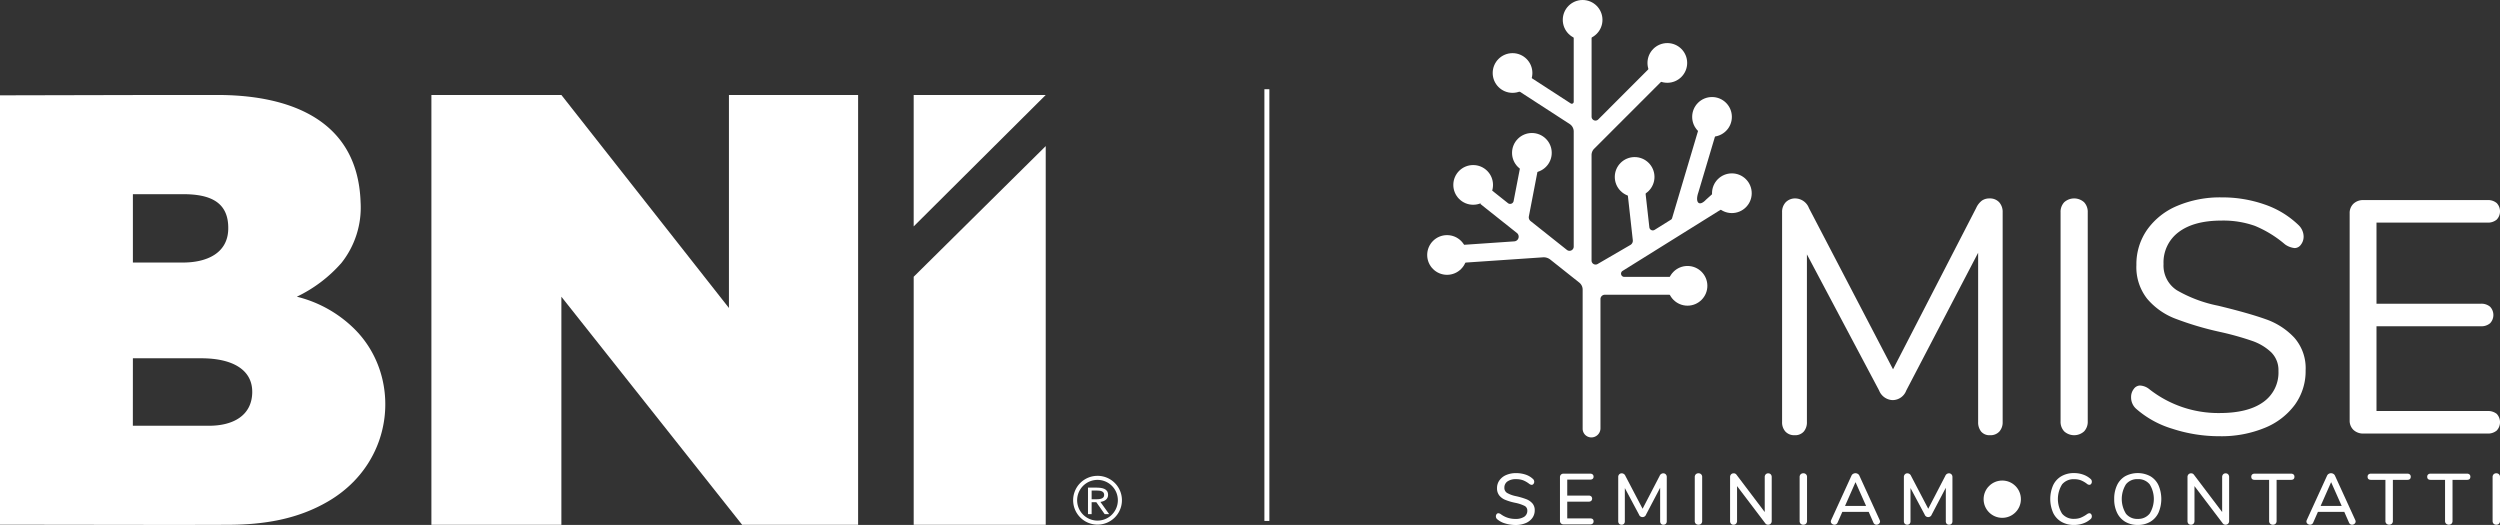 <svg xmlns="http://www.w3.org/2000/svg" xmlns:xlink="http://www.w3.org/1999/xlink" width="502.925" height="105.603" viewBox="0 0 502.925 105.603">
  <rect x="0" y="0" width="502.925" height="105.603" fill="#333333" stroke="none"/>
  <defs>
    <clipPath id="clip-path">
      <rect id="Rettangolo_144" data-name="Rettangolo 144" width="225.693" height="86.496" fill="#fff"/>
    </clipPath>
  </defs>
  <g id="Logo_BNI_Mise-Seminiamo-Contatti_Footer" transform="translate(-714.892 -5047.06)">
    <g id="Raggruppa_363" data-name="Raggruppa 363">
      <g id="Raggruppa_361" data-name="Raggruppa 361" transform="translate(81.707 4461.713)">
        <g id="Raggruppa_1" data-name="Raggruppa 1" transform="translate(943.083 671.549)">
          <path id="Tracciato_1" data-name="Tracciato 1" d="M937.67,651.073" transform="translate(-937.67 -651.073)" fill="#fff"/>
        </g>
        <g id="Raggruppa_3" data-name="Raggruppa 3" transform="translate(926.19 590.936)">
          <g id="Raggruppa_2" data-name="Raggruppa 2">
            <path id="Tracciato_2" data-name="Tracciato 2" d="M953.75,670.182V644.188a.873.873,0,0,1,.874-.874h13.531v-3.592H958.54a.652.652,0,0,1-.345-1.205l20.191-12.592-2.058-2.947-1.348,1.211c-1.348,1.449-2.253.631-1.542-1.444l3.726-12.519-3.44-1.027-5.57,18.723a.5.5,0,0,1-.214.281l-3.3,2.059a.693.693,0,0,1-1.055-.509l-.879-7.834a1.793,1.793,0,0,0-1.978-1.582h0a1.793,1.793,0,0,0-1.584,1.979l1.111,10.02a.985.985,0,0,1-.456.942l-6.626,3.853a.809.809,0,0,1-1.216-.7V615.205a1.786,1.786,0,0,1,.526-1.267l14.151-14.153-2.534-2.545L953.3,608.048a.783.783,0,0,1-1.337-.554V591.4a1.791,1.791,0,0,0-1.792-1.792h-.009a1.791,1.791,0,0,0-1.792,1.792v13.1a.389.389,0,0,1-.6.327l-9.186-5.956-1.954,3.014,10.922,7.081a1.792,1.792,0,0,1,.817,1.5v23.163a.847.847,0,0,1-1.375.662l-7.3-5.8a.967.967,0,0,1-.348-.94l1.832-9.514-3.527-.678-1.372,7.1a.713.713,0,0,1-1.144.424l-3.35-2.664-2.227,2.805,7.38,5.863a.947.947,0,0,1-.525,1.687l-11.628.795.24,3.582,17.162-1.167a2.142,2.142,0,0,1,1.473.458l5.827,4.627a1.79,1.79,0,0,1,.678,1.4v27.995a1.749,1.749,0,0,0,1.75,1.75h0A1.831,1.831,0,0,0,953.75,670.182Z" transform="translate(-924.789 -589.608)" fill="#fff"/>
          </g>
        </g>
        <g id="Raggruppa_14" data-name="Raggruppa 14" transform="translate(920.293 585.346)">
          <g id="Raggruppa_4" data-name="Raggruppa 4" transform="translate(48.377 53.506)">
            <circle id="Ellisse_1" data-name="Ellisse 1" cx="3.993" cy="3.993" r="3.993" fill="#fff"/>
          </g>
          <g id="Raggruppa_5" data-name="Raggruppa 5" transform="translate(37.738 31.601)">
            <circle id="Ellisse_2" data-name="Ellisse 2" cx="3.993" cy="3.993" r="3.993" fill="#fff"/>
          </g>
          <g id="Raggruppa_6" data-name="Raggruppa 6" transform="translate(0 47.3)">
            <circle id="Ellisse_3" data-name="Ellisse 3" cx="3.993" cy="3.993" r="3.993" fill="#fff"/>
          </g>
          <g id="Raggruppa_7" data-name="Raggruppa 7" transform="translate(5.256 33.205)">
            <circle id="Ellisse_4" data-name="Ellisse 4" cx="3.993" cy="3.993" r="3.993" fill="#fff"/>
          </g>
          <g id="Raggruppa_8" data-name="Raggruppa 8" transform="translate(17.069 26.758)">
            <circle id="Ellisse_5" data-name="Ellisse 5" cx="3.993" cy="3.993" r="3.993" fill="#fff"/>
          </g>
          <g id="Raggruppa_9" data-name="Raggruppa 9" transform="translate(13.177 10.693)">
            <circle id="Ellisse_6" data-name="Ellisse 6" cx="3.993" cy="3.993" r="3.993" fill="#fff"/>
          </g>
          <g id="Raggruppa_10" data-name="Raggruppa 10" transform="translate(27.275)">
            <circle id="Ellisse_7" data-name="Ellisse 7" cx="3.993" cy="3.993" r="3.993" fill="#fff"/>
          </g>
          <g id="Raggruppa_11" data-name="Raggruppa 11" transform="translate(44.315 8.668)">
            <circle id="Ellisse_8" data-name="Ellisse 8" cx="3.993" cy="3.993" r="3.993" fill="#fff"/>
          </g>
          <g id="Raggruppa_12" data-name="Raggruppa 12" transform="translate(53.306 19.521)">
            <circle id="Ellisse_9" data-name="Ellisse 9" cx="3.993" cy="3.993" r="3.993" fill="#fff"/>
          </g>
          <g id="Raggruppa_13" data-name="Raggruppa 13" transform="translate(57.299 34.879)">
            <circle id="Ellisse_10" data-name="Ellisse 10" cx="3.993" cy="3.993" r="3.993" fill="#fff"/>
          </g>
        </g>
        <g id="Raggruppa_15" data-name="Raggruppa 15" transform="translate(991.688 625.067)">
          <path id="Tracciato_3" data-name="Tracciato 3" d="M1018.4,616.55a2.9,2.9,0,0,1,.7,2.033V660.75a2.765,2.765,0,0,1-.667,1.932,2.394,2.394,0,0,1-1.865.733,2.189,2.189,0,0,1-1.8-.733,2.954,2.954,0,0,1-.6-1.932V626.709L999.71,654.422a2.946,2.946,0,0,1-2.732,1.932,3.032,3.032,0,0,1-2.731-1.932l-14.523-27.38V660.75a2.857,2.857,0,0,1-.632,1.932,2.292,2.292,0,0,1-1.832.733,2.4,2.4,0,0,1-1.865-.733,2.759,2.759,0,0,1-.666-1.932V618.583a2.818,2.818,0,0,1,.733-2.033,2.639,2.639,0,0,1,2-.766,3,3,0,0,1,2.665,1.932l16.92,32.442,16.721-32.442a3.856,3.856,0,0,1,1.166-1.5,2.6,2.6,0,0,1,1.5-.433A2.536,2.536,0,0,1,1018.4,616.55Z" transform="translate(-974.729 -615.585)" fill="#fff"/>
          <path id="Tracciato_4" data-name="Tracciato 4" d="M1018.177,662.648a2.809,2.809,0,0,1-.733-2.032V618.583a2.819,2.819,0,0,1,.733-2.033,2.989,2.989,0,0,1,4,0,2.819,2.819,0,0,1,.733,2.033v42.033a2.81,2.81,0,0,1-.733,2.032,2.986,2.986,0,0,1-4,0Z" transform="translate(-961.422 -615.585)" fill="#fff"/>
          <path id="Tracciato_5" data-name="Tracciato 5" d="M1036.556,662.163a19.534,19.534,0,0,1-7.295-4.03,3.055,3.055,0,0,1-1-2.332,2.608,2.608,0,0,1,.534-1.631,1.556,1.556,0,0,1,1.266-.7,3.23,3.23,0,0,1,1.865.733,22.45,22.45,0,0,0,14.123,4.8q5.729,0,8.792-2.2a7.245,7.245,0,0,0,3.065-6.261,5.034,5.034,0,0,0-1.466-3.764,10.569,10.569,0,0,0-3.864-2.3,58.336,58.336,0,0,0-6.462-1.8,62.961,62.961,0,0,1-8.959-2.664,13.936,13.936,0,0,1-5.662-4,10.256,10.256,0,0,1-2.165-6.794,12.078,12.078,0,0,1,2.165-7.1,14.021,14.021,0,0,1,6.062-4.8,22.069,22.069,0,0,1,8.892-1.7,25.784,25.784,0,0,1,8.694,1.432,18.329,18.329,0,0,1,6.761,4.1,3.25,3.25,0,0,1,1.066,2.331,2.618,2.618,0,0,1-.534,1.633,1.561,1.561,0,0,1-1.266.7,4.044,4.044,0,0,1-1.932-.733,22.642,22.642,0,0,0-6.062-3.73,18.948,18.948,0,0,0-6.728-1.066q-5.528,0-8.593,2.3a7.573,7.573,0,0,0-3.064,6.428,5.907,5.907,0,0,0,2.7,5.3,27.212,27.212,0,0,0,8.293,3.1q6.061,1.466,9.527,2.7a14.273,14.273,0,0,1,5.762,3.7,9.278,9.278,0,0,1,2.3,6.594,11.522,11.522,0,0,1-2.165,6.928,14.065,14.065,0,0,1-6.1,4.664,22.864,22.864,0,0,1-8.993,1.666A30.421,30.421,0,0,1,1036.556,662.163Z" transform="translate(-958.052 -615.632)" fill="#fff"/>
          <path id="Tracciato_6" data-name="Tracciato 6" d="M1062.55,662.27a2.552,2.552,0,0,1-.765-1.932V618.7a2.552,2.552,0,0,1,.765-1.932,2.823,2.823,0,0,1,2.033-.733H1089.5a2.7,2.7,0,0,1,1.866.6,2.416,2.416,0,0,1,0,3.331,2.692,2.692,0,0,1-1.866.6h-22.317v16.321h20.984a2.7,2.7,0,0,1,1.865.6,2.415,2.415,0,0,1,0,3.331,2.69,2.69,0,0,1-1.865.6h-20.984v17.053H1089.5a2.8,2.8,0,0,1,1.866.567,2.457,2.457,0,0,1,0,3.364,2.693,2.693,0,0,1-1.866.6h-24.914A2.818,2.818,0,0,1,1062.55,662.27Z" transform="translate(-947.607 -615.506)" fill="#fff"/>
        </g>
      </g>
      <g id="Raggruppa_362" data-name="Raggruppa 362" transform="translate(402.705 4700.779)">
        <g id="Raggruppa_90" data-name="Raggruppa 90" transform="translate(634.796 426.979)">
          <path id="Tracciato_11" data-name="Tracciato 11" d="M630.711,320.724" transform="translate(-630.711 -320.724)" fill="#fff"/>
        </g>
        <g id="Raggruppa_105" data-name="Raggruppa 105" transform="translate(613.116 441.451)">
          <path id="Tracciato_17" data-name="Tracciato 17" d="M614.974,342.6a4.151,4.151,0,0,1-1.583-.839.74.74,0,0,1-.275-.594.686.686,0,0,1,.144-.441.432.432,0,0,1,.347-.181.96.96,0,0,1,.492.189,4.8,4.8,0,0,0,2.938.955,3.1,3.1,0,0,0,1.779-.434,1.428,1.428,0,0,0,.622-1.244,1.027,1.027,0,0,0-.579-.955,7.58,7.58,0,0,0-1.852-.607,11.13,11.13,0,0,1-2-.594,2.96,2.96,0,0,1-1.222-.9,2.3,2.3,0,0,1-.442-1.454,2.653,2.653,0,0,1,.485-1.57,3.181,3.181,0,0,1,1.353-1.071,4.863,4.863,0,0,1,1.981-.383,5.953,5.953,0,0,1,1.9.29,3.962,3.962,0,0,1,1.475.854.75.75,0,0,1,.29.593.669.669,0,0,1-.152.434.446.446,0,0,1-.355.189.943.943,0,0,1-.477-.189,5.209,5.209,0,0,0-1.252-.731,3.963,3.963,0,0,0-1.411-.224,2.885,2.885,0,0,0-1.736.456,1.481,1.481,0,0,0-.622,1.267,1.17,1.17,0,0,0,.55,1.049,5.964,5.964,0,0,0,1.766.643,14.709,14.709,0,0,1,2.061.6,3.16,3.16,0,0,1,1.259.854,2.056,2.056,0,0,1,.469,1.4,2.568,2.568,0,0,1-.484,1.54,3.122,3.122,0,0,1-1.36,1.042,5.177,5.177,0,0,1-2.018.368A7.116,7.116,0,0,1,614.974,342.6Z" transform="translate(-613.116 -332.469)" fill="#fff"/>
        </g>
        <g id="Raggruppa_106" data-name="Raggruppa 106" transform="translate(626.007 441.567)">
          <path id="Tracciato_18" data-name="Tracciato 18" d="M623.773,342.568a.718.718,0,0,1-.195-.529v-8.753a.718.718,0,0,1,.195-.529.739.739,0,0,1,.543-.195h5.324a.754.754,0,0,1,.514.159.564.564,0,0,1,.181.449.542.542,0,0,1-.181.441.779.779,0,0,1-.514.152h-4.6v3.212h4.311a.748.748,0,0,1,.514.16.646.646,0,0,1,0,.9.754.754,0,0,1-.514.158h-4.311v3.372h4.6q.695,0,.7.593a.564.564,0,0,1-.181.448.748.748,0,0,1-.514.159h-5.324A.738.738,0,0,1,623.773,342.568Z" transform="translate(-623.578 -332.563)" fill="#fff"/>
        </g>
        <g id="Raggruppa_107" data-name="Raggruppa 107" transform="translate(637.726 441.494)">
          <path id="Tracciato_19" data-name="Tracciato 19" d="M642.653,332.713a.754.754,0,0,1,.2.543v8.884a.721.721,0,0,1-.18.52.662.662,0,0,1-.5.189.617.617,0,0,1-.477-.189.735.735,0,0,1-.174-.52v-6.729l-2.836,5.4a.749.749,0,0,1-1.417,0l-2.851-5.34v6.671a.74.74,0,0,1-.172.52.638.638,0,0,1-.493.189.631.631,0,0,1-.484-.195.727.727,0,0,1-.181-.514v-8.884a.75.75,0,0,1,.2-.543.691.691,0,0,1,.52-.209.818.818,0,0,1,.723.521l3.459,6.612,3.429-6.612a.809.809,0,0,1,.708-.521A.7.7,0,0,1,642.653,332.713Z" transform="translate(-633.089 -332.504)" fill="#fff"/>
        </g>
        <g id="Raggruppa_108" data-name="Raggruppa 108" transform="translate(653.121 441.494)">
          <path id="Tracciato_20" data-name="Tracciato 20" d="M645.785,342.647a.748.748,0,0,1-.2-.551v-8.84a.754.754,0,0,1,.2-.543.711.711,0,0,1,.536-.209.7.7,0,0,1,.752.753v8.84a.765.765,0,0,1-.195.551.742.742,0,0,1-.557.2A.725.725,0,0,1,645.785,342.647Z" transform="translate(-645.583 -332.504)" fill="#fff"/>
        </g>
        <g id="Raggruppa_109" data-name="Raggruppa 109" transform="translate(660.224 441.494)">
          <path id="Tracciato_21" data-name="Tracciato 21" d="M659.531,332.713a.771.771,0,0,1,.195.543v8.84a.753.753,0,0,1-.2.543.7.7,0,0,1-.521.209.663.663,0,0,1-.579-.29l-5.672-7.481V342.1a.769.769,0,0,1-.195.543.672.672,0,0,1-.514.209.659.659,0,0,1-.506-.2.778.778,0,0,1-.188-.551v-8.84a.75.75,0,0,1,.2-.543.691.691,0,0,1,.52-.209.664.664,0,0,1,.579.29l5.672,7.5v-7.032a.784.784,0,0,1,.189-.543.645.645,0,0,1,.506-.209A.672.672,0,0,1,659.531,332.713Z" transform="translate(-651.348 -332.504)" fill="#fff"/>
        </g>
        <g id="Raggruppa_110" data-name="Raggruppa 110" transform="translate(674.216 441.494)">
          <path id="Tracciato_22" data-name="Tracciato 22" d="M662.905,342.647a.749.749,0,0,1-.2-.551v-8.84a.754.754,0,0,1,.2-.543.714.714,0,0,1,.536-.209.7.7,0,0,1,.753.753v8.84a.76.76,0,0,1-.2.551.742.742,0,0,1-.557.2A.729.729,0,0,1,662.905,342.647Z" transform="translate(-662.703 -332.504)" fill="#fff"/>
        </g>
        <g id="Raggruppa_111" data-name="Raggruppa 111" transform="translate(680.495 441.48)">
          <path id="Tracciato_23" data-name="Tracciato 23" d="M677.7,342.2a.58.58,0,0,1-.224.462.755.755,0,0,1-.5.189.635.635,0,0,1-.355-.108.679.679,0,0,1-.253-.312l-.955-2.17h-5.3l-.955,2.17a.664.664,0,0,1-.26.312.671.671,0,0,1-.362.108.779.779,0,0,1-.514-.189.58.58,0,0,1-.224-.462.79.79,0,0,1,.073-.29l4.08-8.927a.768.768,0,0,1,.327-.362.911.911,0,0,1,.94,0,.773.773,0,0,1,.325.362l4.081,8.927A.814.814,0,0,1,677.7,342.2Zm-7.046-3.126h4.239l-2.127-4.789Z" transform="translate(-667.799 -332.492)" fill="#fff"/>
        </g>
        <g id="Raggruppa_112" data-name="Raggruppa 112" transform="translate(695.195 441.494)">
          <path id="Tracciato_24" data-name="Tracciato 24" d="M689.293,332.713a.75.75,0,0,1,.2.543v8.884a.716.716,0,0,1-.181.52.659.659,0,0,1-.5.189.619.619,0,0,1-.478-.189.734.734,0,0,1-.174-.52v-6.729l-2.835,5.4a.75.75,0,0,1-1.418,0l-2.85-5.34v6.671a.734.734,0,0,1-.174.52.719.719,0,0,1-.977-.006.727.727,0,0,1-.181-.514v-8.884a.75.75,0,0,1,.2-.543.694.694,0,0,1,.521-.209.819.819,0,0,1,.723.521l3.458,6.612,3.429-6.612a.812.812,0,0,1,.709-.521A.692.692,0,0,1,689.293,332.713Z" transform="translate(-679.729 -332.504)" fill="#fff"/>
        </g>
        <g id="Raggruppa_113" data-name="Raggruppa 113" transform="translate(724.639 441.451)">
          <path id="Tracciato_25" data-name="Tracciato 25" d="M705.867,342.272a4.149,4.149,0,0,1-1.663-1.809,6.952,6.952,0,0,1,0-5.556,4.143,4.143,0,0,1,1.663-1.809,4.98,4.98,0,0,1,2.547-.63,5.455,5.455,0,0,1,1.809.3,4.379,4.379,0,0,1,1.49.86.7.7,0,0,1,.275.579.683.683,0,0,1-.144.441.433.433,0,0,1-.347.181.748.748,0,0,1-.477-.189,5.147,5.147,0,0,0-1.267-.731,3.751,3.751,0,0,0-1.295-.209,3,3,0,0,0-2.445,1.028,5.552,5.552,0,0,0,0,5.917,3,3,0,0,0,2.445,1.028,3.558,3.558,0,0,0,1.267-.217,6.187,6.187,0,0,0,1.295-.723.943.943,0,0,1,.477-.189.433.433,0,0,1,.347.181.686.686,0,0,1,.144.441.7.7,0,0,1-.275.579,4.378,4.378,0,0,1-1.49.86,5.454,5.454,0,0,1-1.809.3A4.992,4.992,0,0,1,705.867,342.272Z" transform="translate(-703.625 -332.469)" fill="#fff"/>
        </g>
        <g id="Raggruppa_114" data-name="Raggruppa 114" transform="translate(737.501 441.451)">
          <path id="Tracciato_26" data-name="Tracciato 26" d="M716.284,342.264a4.228,4.228,0,0,1-1.641-1.808,6.161,6.161,0,0,1-.579-2.764,6.325,6.325,0,0,1,.572-2.785,4.123,4.123,0,0,1,1.641-1.809,5.379,5.379,0,0,1,5.051,0,4.124,4.124,0,0,1,1.641,1.809,7,7,0,0,1,0,5.541,4.167,4.167,0,0,1-1.641,1.815,4.861,4.861,0,0,1-2.532.637A4.793,4.793,0,0,1,716.284,342.264Zm4.9-1.62a5.586,5.586,0,0,0,.007-5.924,2.918,2.918,0,0,0-2.394-1.035,2.884,2.884,0,0,0-2.366,1.035,5.606,5.606,0,0,0,0,5.924,2.876,2.876,0,0,0,2.366,1.042A2.914,2.914,0,0,0,721.182,340.643Z" transform="translate(-714.064 -332.469)" fill="#fff"/>
        </g>
        <g id="Raggruppa_115" data-name="Raggruppa 115" transform="translate(752.244 441.494)">
          <path id="Tracciato_27" data-name="Tracciato 27" d="M734.212,332.713a.771.771,0,0,1,.195.543v8.84a.752.752,0,0,1-.2.543.7.7,0,0,1-.521.209.664.664,0,0,1-.579-.29l-5.672-7.481V342.1a.764.764,0,0,1-.195.543.673.673,0,0,1-.514.209.661.661,0,0,1-.506-.2.778.778,0,0,1-.189-.551v-8.84a.75.75,0,0,1,.2-.543.693.693,0,0,1,.521-.209.663.663,0,0,1,.578.29l5.672,7.5v-7.032a.784.784,0,0,1,.188-.543.647.647,0,0,1,.506-.209A.672.672,0,0,1,734.212,332.713Z" transform="translate(-726.029 -332.504)" fill="#fff"/>
        </g>
        <g id="Raggruppa_116" data-name="Raggruppa 116" transform="translate(765.078 441.567)">
          <path id="Tracciato_28" data-name="Tracciato 28" d="M740.242,342.626a.738.738,0,0,1-.209-.543v-8.275H737.14q-.695,0-.695-.622a.585.585,0,0,1,.181-.463.75.75,0,0,1,.514-.159h7.292a.751.751,0,0,1,.513.159.585.585,0,0,1,.181.463q0,.623-.694.622h-2.894v8.275a.752.752,0,0,1-.2.543.731.731,0,0,1-.55.209A.74.74,0,0,1,740.242,342.626Z" transform="translate(-736.445 -332.563)" fill="#fff"/>
        </g>
        <g id="Raggruppa_117" data-name="Raggruppa 117" transform="translate(776.175 441.48)">
          <path id="Tracciato_29" data-name="Tracciato 29" d="M755.348,342.2a.58.58,0,0,1-.224.462.757.757,0,0,1-.5.189.636.636,0,0,1-.355-.108.68.68,0,0,1-.253-.312l-.955-2.17h-5.3l-.955,2.17a.68.68,0,0,1-.622.42.776.776,0,0,1-.514-.189.58.58,0,0,1-.224-.462.792.792,0,0,1,.073-.29l4.08-8.927a.772.772,0,0,1,.325-.362.914.914,0,0,1,.941,0,.772.772,0,0,1,.325.362l4.08,8.927A.791.791,0,0,1,755.348,342.2Zm-7.045-3.126h4.239l-2.127-4.789Z" transform="translate(-745.451 -332.492)" fill="#fff"/>
        </g>
        <g id="Raggruppa_118" data-name="Raggruppa 118" transform="translate(788.475 441.567)">
          <path id="Tracciato_30" data-name="Tracciato 30" d="M759.23,342.626a.733.733,0,0,1-.209-.543v-8.275h-2.894c-.463,0-.694-.207-.694-.622a.584.584,0,0,1,.18-.463.755.755,0,0,1,.514-.159h7.292a.755.755,0,0,1,.514.159.585.585,0,0,1,.181.463q0,.623-.7.622h-2.893v8.275a.748.748,0,0,1-.2.543.816.816,0,0,1-1.092,0Z" transform="translate(-755.433 -332.563)" fill="#fff"/>
        </g>
        <g id="Raggruppa_119" data-name="Raggruppa 119" transform="translate(800.469 441.567)">
          <path id="Tracciato_31" data-name="Tracciato 31" d="M768.965,342.626a.733.733,0,0,1-.209-.543v-8.275h-2.894c-.463,0-.694-.207-.694-.622a.584.584,0,0,1,.18-.463.754.754,0,0,1,.514-.159h7.293a.751.751,0,0,1,.513.159.585.585,0,0,1,.181.463q0,.623-.694.622H770.26v8.275a.748.748,0,0,1-.2.543.816.816,0,0,1-1.092,0Z" transform="translate(-765.167 -332.563)" fill="#fff"/>
        </g>
        <g id="Raggruppa_120" data-name="Raggruppa 120" transform="translate(813.621 441.494)">
          <path id="Tracciato_32" data-name="Tracciato 32" d="M776.043,342.647a.744.744,0,0,1-.2-.551v-8.84a.749.749,0,0,1,.2-.543.71.71,0,0,1,.535-.209.7.7,0,0,1,.753.753v8.84a.761.761,0,0,1-.2.551.739.739,0,0,1-.557.2A.724.724,0,0,1,776.043,342.647Z" transform="translate(-775.841 -332.504)" fill="#fff"/>
        </g>
        <g id="Raggruppa_121" data-name="Raggruppa 121" transform="translate(711.23 442.952)">
          <circle id="Ellisse_34" data-name="Ellisse 34" cx="3.751" cy="3.751" r="3.751" fill="#fff"/>
        </g>
      </g>
    </g>
    <g id="Raggruppa_364" data-name="Raggruppa 364" transform="translate(714.892 5065.008)">
      <g id="Raggruppa_336" data-name="Raggruppa 336" transform="translate(0 1.158)">
        <path id="Tracciato_775" data-name="Tracciato 775" d="M168.1,0V42.848L134.393,0H108.245V86.47h26.148V40.585L170.76,86.47h23.326V0Z" transform="translate(-21.46 0.001)" fill="#fff"/>
        <g id="Raggruppa_298" data-name="Raggruppa 298" transform="translate(0 0.001)">
          <g id="Raggruppa_297" data-name="Raggruppa 297" transform="translate(0 0)" clip-path="url(#clip-path)">
            <path id="Tracciato_776" data-name="Tracciato 776" d="M0,86.448l35.644.048,10.168-.026c7.283-.018,14.018-1.109,20.176-4.7,13.743-8,14.932-25.6,4.96-35.045a24.94,24.94,0,0,0-11.234-6.145,27.954,27.954,0,0,0,9-6.826,17.933,17.933,0,0,0,3.827-12.165C71.958,3.743,56.239,0,43.794,0H31.382L0,.072ZM26.733,19.955H36.806c5.375,0,9.252,1.508,9.109,7.077-.123,4.814-4.329,6.675-9.109,6.675H26.733Zm0,33.015H40.506c6.193,0,10.373,2.257,10.235,6.978-.131,4.513-3.792,6.594-8.7,6.594H26.725Z" transform="translate(0 0)" fill="#fff" fill-rule="evenodd"/>
            <path id="Tracciato_777" data-name="Tracciato 777" d="M255.82,12.826,229.259,39.111v49.9H255.82Z" transform="translate(-45.452 -2.543)" fill="#fff" fill-rule="evenodd"/>
            <path id="Tracciato_778" data-name="Tracciato 778" d="M229.258,26.439,255.819,0H229.258Z" transform="translate(-45.452 0)" fill="#fff" fill-rule="evenodd"/>
            <path id="Tracciato_779" data-name="Tracciato 779" d="M277.061,97.576a4.095,4.095,0,1,0,1.2,2.893,4.082,4.082,0,0,0-1.2-2.893m-2.893-2.016A4.908,4.908,0,1,1,270.7,97a4.893,4.893,0,0,1,3.471-1.438" transform="translate(-53.382 -18.945)" fill="#fff"/>
            <path id="Tracciato_780" data-name="Tracciato 780" d="M273.726,99.106h1.029c.716,0,1.493.112,1.493.88,0,.88-1.056.88-1.868.88h-.654Zm-.734,4.742h.734v-2.394h.942l1.676,2.394h.9l-1.754-2.453c.96-.128,1.545-.633,1.545-1.408,0-1.317-1.266-1.468-2.461-1.468h-1.58Z" transform="translate(-54.122 -19.532)" fill="#fff"/>
          </g>
        </g>
      </g>
      <line id="Linea_832" data-name="Linea 832" y2="86.85" transform="translate(254.859)" fill="none" stroke="#fff" stroke-width="1"/>
    </g>
  </g>
</svg>
